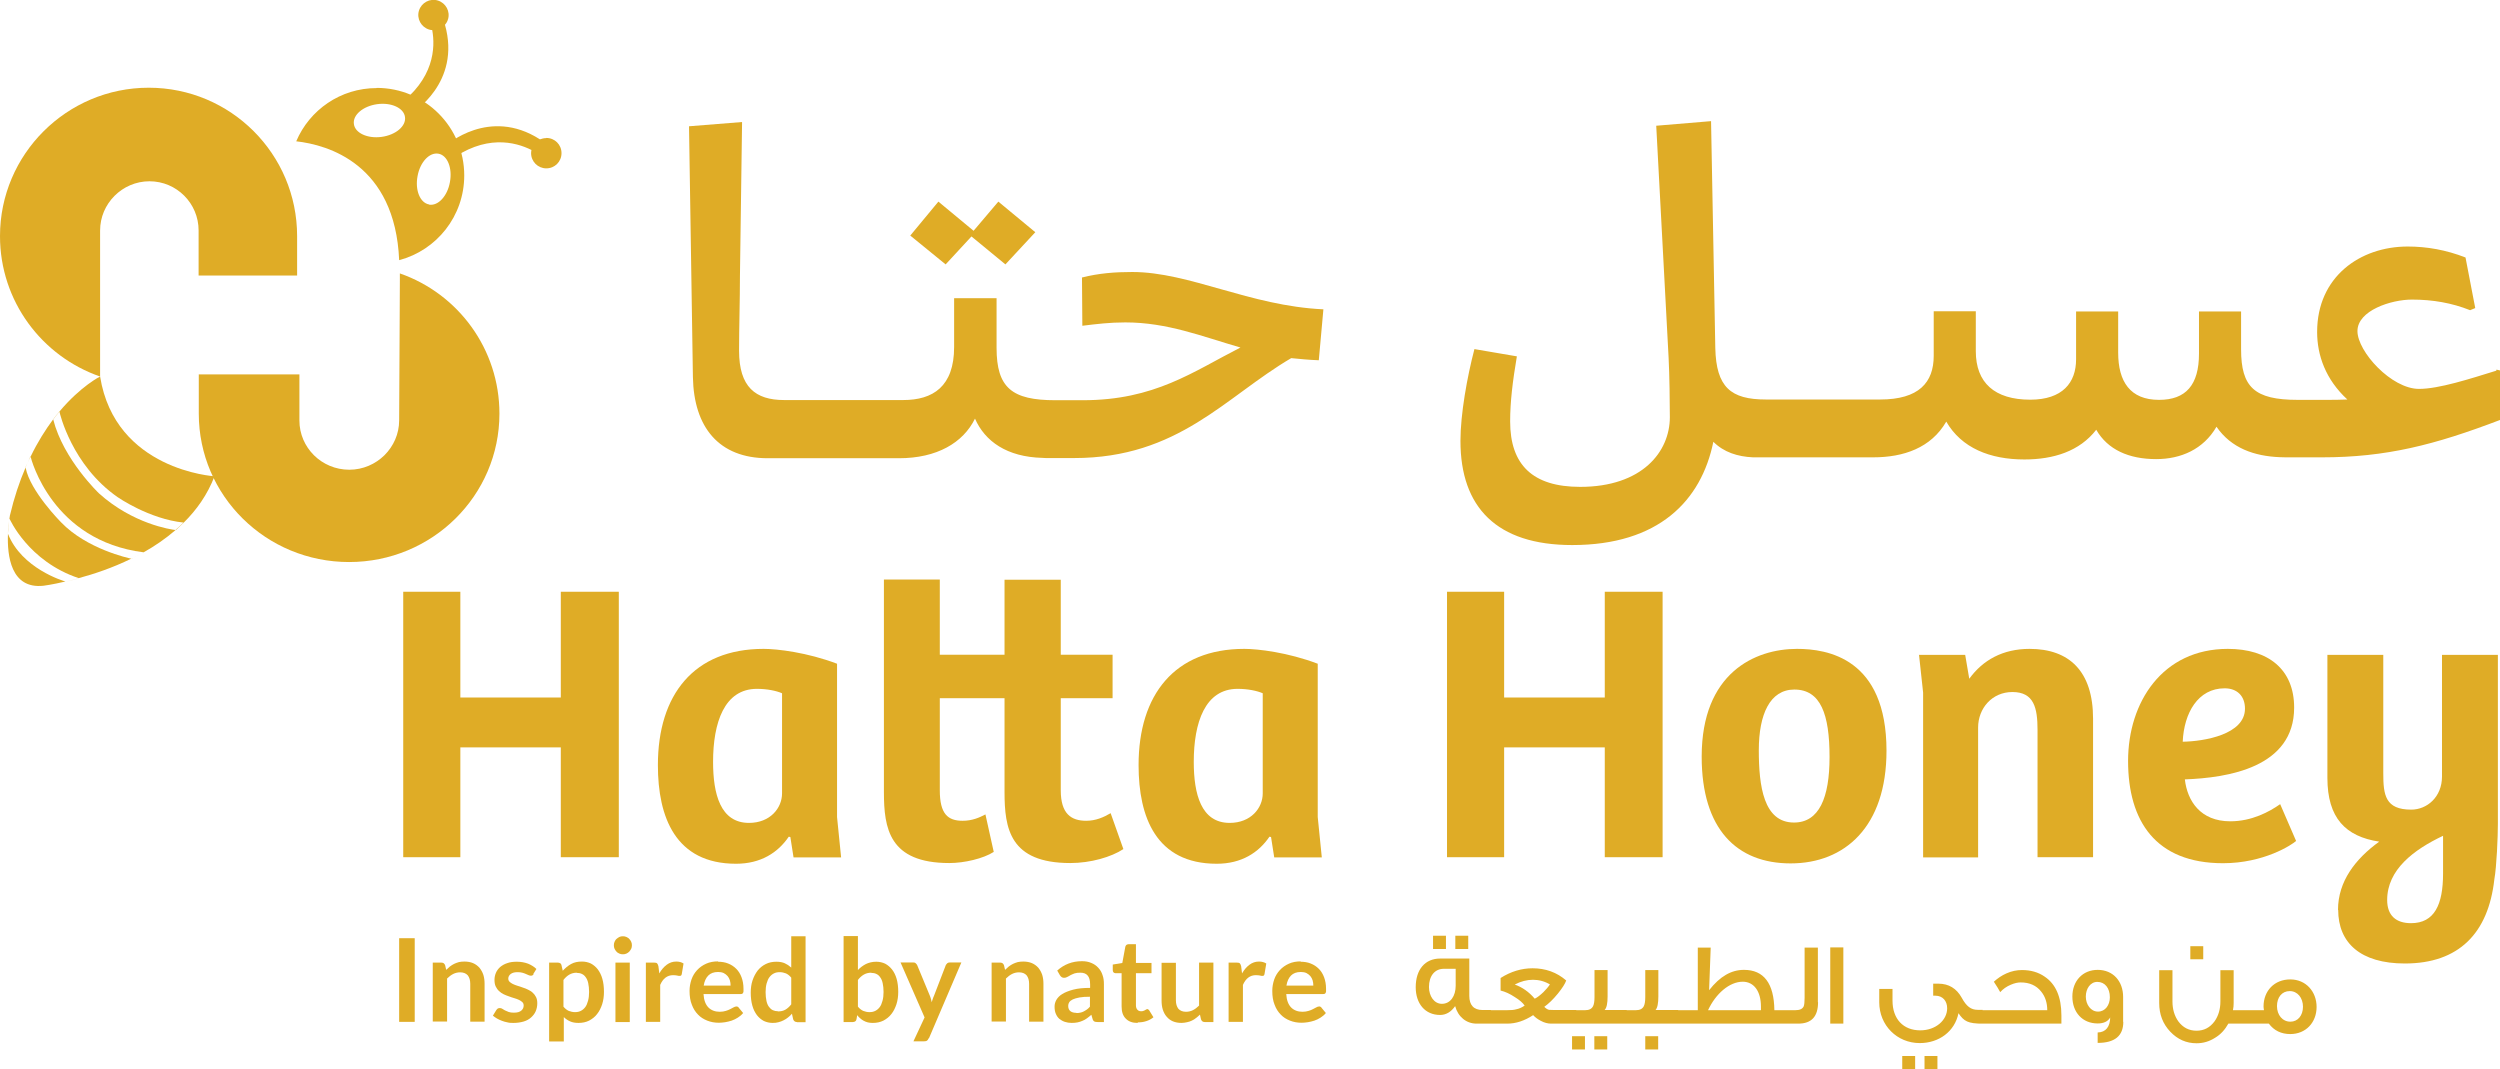 <?xml version="1.0" encoding="UTF-8"?>
<svg id="Layer_2" data-name="Layer 2" xmlns="http://www.w3.org/2000/svg" viewBox="0 0 141.36 60.45">
  <defs>
    <style>
      .cls-1, .cls-2 {
        fill: #dfac26;
      }

      .cls-2 {
        fill-rule: evenodd;
      }
    </style>
  </defs>
  <g id="Layer_1-2" data-name="Layer 1">
    <g>
      <polygon class="cls-1" points="54.93 13.37 56.85 14.95 58.54 13.13 56.45 11.4 55.05 13.05 53.06 11.4 51.47 13.32 53.47 14.95 54.93 13.37"/>
      <path class="cls-1" d="M61.18,15.7l.02,2.72c.82-.1,1.54-.19,2.43-.19,2.38,0,4.33.79,6.51,1.42-2.69,1.37-4.85,2.98-8.91,2.98h-1.56c-2.45,0-3.32-.7-3.32-2.96v-2.81h-2.4v2.76c0,2.24-1.2,3-2.88,3h-6.73c-1.63,0-2.55-.74-2.55-2.79,0-1.32.05-2.84.05-4.25l.12-8.68-3,.24.22,14.18c.05,2.84,1.47,4.59,4.23,4.59h7.42c2.14,0,3.63-.87,4.3-2.24.56,1.28,1.8,2.17,3.82,2.22h0s.19.01.19.01h1.59c5.91,0,8.55-3.46,12.28-5.65.5.05,1.01.1,1.56.12l.26-2.88c-4.16-.19-7.57-2.11-10.81-2.11-.99,0-1.88.07-2.84.31"/>
      <path class="cls-1" d="M141.15,20.96c-1.49.46-3.24,1.03-4.37,1.03-1.56,0-3.48-2.11-3.48-3.27s1.9-1.78,3.08-1.78,2.26.19,3.29.6l.29-.12-.55-2.86c-1.1-.43-2.19-.62-3.27-.62-2.69,0-5.12,1.71-5.12,4.83,0,1.32.48,2.69,1.71,3.82-.41.02-.84.02-1.32.02h-1.49c-2.45,0-3.2-.72-3.2-2.86v-2.14h-2.38v2.38c0,1.78-.74,2.62-2.26,2.62-1.63,0-2.31-1.03-2.31-2.67v-2.33h-2.38v2.71c0,1.32-.77,2.28-2.59,2.28-2.02,0-3.08-.96-3.08-2.74v-2.26h-2.38v2.52c0,1.51-.84,2.47-3.03,2.47h-6.46c-1.99,0-2.81-.7-2.86-2.91l-.24-12.83-3.1.26.7,13.12c.05.96.07,2.57.07,3.36,0,1.95-1.56,3.94-5.07,3.94-2.69,0-3.96-1.25-3.96-3.7,0-1.11.14-2.26.38-3.68l-2.4-.41c-.41,1.56-.79,3.68-.79,5.19,0,3.75,2.04,5.89,6.32,5.89,4.88,0,7.3-2.5,7.98-5.84.59.59,1.37.84,2.24.88h0s.24,0,.24,0h6.56c1.71,0,3.27-.53,4.13-2.02.86,1.49,2.47,2.14,4.42,2.14,1.64,0,3.12-.46,4.06-1.68.65,1.13,1.85,1.66,3.39,1.66,1.39,0,2.67-.55,3.41-1.83.84,1.22,2.15,1.66,3.56,1.72h0s.36.01.36.01h2.04c3.63,0,6.37-.7,10.09-2.12v-2.79l-.22-.05Z"/>
      <polygon class="cls-1" points="26.03 33.46 26.03 39.44 31.71 39.44 31.71 33.46 34.99 33.46 34.99 48.47 31.71 48.47 31.71 42.26 26.03 42.26 26.03 48.47 22.8 48.47 22.8 33.46 26.03 33.46"/>
      <path class="cls-1" d="M37.2,43.26c0-3.97,2.03-6.57,5.98-6.57.77,0,2.46.2,4.15.84v8.67l.23,2.28h-2.69l-.18-1.15-.09-.02c-.61.9-1.58,1.53-2.98,1.53-3.43,0-4.42-2.64-4.42-5.57M44.22,44.86v-5.66c-.32-.14-.84-.25-1.42-.25-1.85,0-2.48,1.92-2.48,4.13,0,1.81.41,3.45,2.03,3.45,1.2,0,1.87-.84,1.87-1.67"/>
      <path class="cls-1" d="M53.14,32.78v4.24h3.66v-4.24h3.18v4.24h2.93v2.46h-2.93v5.21c0,1.33.59,1.72,1.44,1.72.54,0,.99-.2,1.38-.43l.72,2.03c-.68.45-1.85.79-3,.79-3.43,0-3.72-1.96-3.72-4.02v-5.3h-3.66v5.21c0,1.33.45,1.72,1.29,1.72.54,0,.95-.18,1.29-.36l.47,2.12c-.59.38-1.67.63-2.51.63-3.41,0-3.7-1.96-3.7-4.02v-12.01h3.16Z"/>
      <path class="cls-1" d="M64.38,43.26c0-3.97,2.03-6.57,5.98-6.57.77,0,2.46.2,4.15.84v8.67l.23,2.28h-2.69l-.18-1.15-.09-.02c-.61.9-1.58,1.53-2.98,1.53-3.43,0-4.42-2.64-4.42-5.57M71.4,44.86v-5.66c-.32-.14-.84-.25-1.42-.25-1.85,0-2.48,1.92-2.48,4.13,0,1.81.41,3.45,2.03,3.45,1.2,0,1.87-.84,1.87-1.67"/>
      <polygon class="cls-1" points="85.05 33.46 85.05 39.44 90.74 39.44 90.74 33.46 94.01 33.46 94.01 48.47 90.74 48.47 90.74 42.26 85.05 42.26 85.05 48.47 81.82 48.47 81.82 33.46 85.05 33.46"/>
      <path class="cls-1" d="M96.22,42.78c0-4.72,3-6.09,5.39-6.09,1.71,0,5.06.52,5.06,5.76,0,4.31-2.37,6.37-5.42,6.37s-5.03-1.94-5.03-6.03M103.45,42.8c0-2.41-.5-3.81-1.99-3.81-1.38,0-2.01,1.4-2.01,3.43s.27,4.09,1.99,4.09c1.42,0,2.01-1.4,2.01-3.7"/>
      <path class="cls-1" d="M108.5,37.03h2.62l.23,1.35c.77-1.06,1.9-1.69,3.41-1.69,2.24,0,3.59,1.26,3.59,3.95v7.83h-3.14v-7.2c0-1.24-.2-2.14-1.42-2.14-1.15,0-1.94.92-1.94,2.01v7.34h-3.11v-9.32l-.23-2.12Z"/>
      <path class="cls-1" d="M120.33,43.03c0-3.32,1.94-6.34,5.64-6.34,2.28,0,3.75,1.15,3.75,3.32,0,3.39-3.75,3.97-6.18,4.06.14,1.22.88,2.37,2.57,2.37,1.22,0,2.21-.54,2.82-.97l.9,2.08c-.25.23-1.83,1.26-4.13,1.26-3.82,0-5.37-2.39-5.37-5.78M126.94,40.07c0-.72-.45-1.15-1.15-1.15-1.51,0-2.3,1.4-2.37,3.02,1.22-.02,3.52-.41,3.52-1.87"/>
      <path class="cls-1" d="M132.2,51.45c0-1.62.99-2.89,2.33-3.86-1.9-.29-2.93-1.33-2.93-3.61v-6.95h3.16v6.7c0,1.22.11,2.05,1.58,2.05.9,0,1.74-.72,1.74-1.87v-6.88h3.16v9.55c0,.72-.07,2.42-.2,3.14-.34,3.05-2.01,4.76-5.06,4.76-2.51,0-3.77-1.17-3.77-3.03M138.14,49.4v-2.14c-1.67.79-3.16,1.92-3.16,3.63,0,.88.5,1.31,1.35,1.31,1.33,0,1.81-1.06,1.81-2.8"/>
      <path class="cls-2" d="M30.88,7.81c-.12,0-.24.03-.35.07-2.88-1.85-5.3.34-5.3.34l.12.92c2.07-1.58,3.8-1.11,4.7-.66-.01.06-.02.12-.02.18,0,.47.38.86.86.86s.86-.38.86-.86-.38-.86-.86-.86"/>
      <path class="cls-2" d="M25.33,1.1c.14-.45-.12-.93-.57-1.07s-.93.12-1.07.57c-.14.45.12.93.57,1.07.06.02.12.03.18.03.18.99.12,2.78-1.99,4.3l.85.38s2.79-1.68,1.86-4.98c.08-.09.14-.19.17-.31"/>
      <path class="cls-1" d="M11.24,21.16v2.23c0,4.64,3.8,8.39,8.5,8.39s8.5-3.76,8.5-8.39c0-3.65-2.33-6.78-5.63-7.93,0,.14,0,.28,0,.42l-.04,7.89c0,.77-.32,1.46-.83,1.97-.51.5-1.21.82-1.99.82-1.56,0-2.82-1.25-2.82-2.78v-2.61h-5.7Z"/>
      <path class="cls-1" d="M1.44,26.45c-.34.79-.64,1.68-.88,2.7,0,0-.02.13-.05.33,0-.05.02-.1.03-.15,0,0,1.05,2.41,3.91,3.36.86-.23,1.91-.58,2.97-1.1-.14-.03-2.51-.54-3.97-2.06,0,0-1.75-1.76-2-3.08"/>
      <polyline class="cls-1" points="1.55 26.17 1.56 26.17 1.55 26.17"/>
      <path class="cls-1" d="M.45,30.18c-.05,1.24.16,3.14,2.01,2.94,0,0,.49-.06,1.24-.24-.12-.03-2.48-.74-3.25-2.7"/>
      <path class="cls-1" d="M12.13,26.93s-5.62-.33-6.47-5.64c0,0-1.08.53-2.3,1.98.02.1.7,3.04,3.29,4.84,0,0,1.78,1.24,3.74,1.44.73-.72,1.34-1.58,1.74-2.62"/>
      <path class="cls-1" d="M3,23.72c-.43.58-.87,1.27-1.27,2.1.04.16,1.22,4.76,6.39,5.41.63-.35,1.24-.77,1.81-1.26-.28-.03-2.42-.35-4.33-2.07,0,0-2.02-1.92-2.59-4.18"/>
      <path class="cls-1" d="M9.95,29.97l.45-.43s-.01,0-.02,0c-.15.15-.31.29-.46.43.02,0,.03,0,.03,0"/>
      <path class="cls-1" d="M3.36,23.26c-.31.38-.36.46-.36.46,0,0,0,0,0,.01.12-.16.24-.31.36-.46,0,0,0-.01,0-.01"/>
      <path class="cls-1" d="M1.43,26.44s0,.01,0,.02c.04-.09.08-.19.12-.28l-.12.26Z"/>
      <path class="cls-1" d="M7.43,31.6l.69-.37s0,0,0,0c-.23.13-.47.25-.7.37,0,0,.01,0,.01,0"/>
      <path class="cls-1" d="M1.72,25.81l-.16.36c.05-.12.11-.23.17-.34,0,0,0-.02,0-.02"/>
      <path class="cls-1" d="M.45,30.18s0,0,0,0c.01-.28.03-.51.06-.7-.07.37-.06.69-.06.69"/>
      <path class="cls-1" d="M3.71,32.89s.77-.18.74-.19c0,0,0,0,0,0-.27.07-.52.14-.74.19,0,0,.01,0,.01,0"/>
      <path class="cls-1" d="M0,13.35c0,3.68,2.37,6.8,5.66,7.94,0-.13,0-.25,0-.38v-7.87c0-.77.31-1.46.82-1.97.5-.5,1.2-.82,1.97-.82,1.54,0,2.78,1.25,2.78,2.78v2.55h5.57v-2.23c0-4.64-3.76-8.39-8.39-8.39S0,8.72,0,13.35"/>
      <rect class="cls-1" x="22.57" y="53.05" width=".88" height="4.73"/>
      <path class="cls-1" d="M24.47,57.79v-3.36h.49c.11,0,.17.05.21.15l.06.26c.07-.07.14-.13.21-.19.08-.06.16-.11.24-.15.08-.04.17-.07.27-.1.1-.02.2-.03.31-.03.18,0,.35.03.49.09.14.06.26.15.36.26.09.11.17.25.22.4.05.16.07.33.07.51v2.14h-.81v-2.14c0-.21-.05-.36-.14-.48-.1-.11-.24-.17-.43-.17-.14,0-.27.03-.39.09-.12.06-.24.15-.35.26v2.43h-.81Z"/>
      <path class="cls-1" d="M30.18,55.08s-.05.06-.07.07c-.02.01-.05.02-.09.02-.04,0-.08-.01-.13-.03-.05-.02-.1-.05-.16-.07-.06-.03-.13-.05-.2-.07-.08-.02-.16-.03-.27-.03-.16,0-.28.03-.38.1-.09.07-.14.16-.14.26,0,.07.02.13.07.18.05.05.11.09.19.13.08.04.17.07.26.1.1.03.2.06.3.1.1.03.2.07.3.12.1.05.19.1.26.17.08.07.14.15.19.25.05.1.07.21.07.35,0,.16-.03.31-.09.45-.06.14-.15.25-.26.35-.11.1-.25.18-.42.23s-.36.08-.57.08c-.12,0-.23,0-.34-.03-.11-.02-.22-.05-.32-.09-.1-.04-.2-.08-.28-.13s-.16-.1-.23-.16l.19-.31s.05-.07.08-.09c.03-.02.07-.03.12-.03s.1.01.14.04c.04.03.1.06.15.09.06.03.13.06.21.09.08.03.18.04.3.04.1,0,.18-.01.25-.03.07-.02.12-.05.17-.09.04-.04.08-.08.1-.13s.03-.1.03-.15c0-.08-.02-.14-.07-.19-.05-.05-.11-.09-.19-.13-.08-.04-.17-.07-.27-.1-.1-.03-.2-.06-.3-.1-.1-.03-.21-.08-.3-.12-.1-.05-.19-.11-.26-.18-.08-.07-.14-.16-.19-.26s-.07-.23-.07-.38c0-.14.03-.27.08-.39.05-.12.13-.23.24-.33.11-.09.24-.17.4-.22.16-.06.34-.08.55-.08.23,0,.44.04.63.11.19.08.35.18.47.3l-.18.29Z"/>
      <path class="cls-1" d="M31.05,58.88v-4.45h.49c.05,0,.1.01.14.04.04.02.06.06.07.11l.07.31c.14-.15.29-.28.47-.38.18-.1.38-.14.62-.14.18,0,.35.04.5.11.15.08.28.19.39.33.11.15.2.32.26.54.06.21.09.46.09.73,0,.25-.03.48-.1.7-.07.21-.16.4-.29.56-.12.16-.28.28-.45.37-.18.09-.38.13-.6.13-.19,0-.35-.03-.48-.09-.13-.06-.25-.14-.35-.24v1.38h-.81ZM32.62,55c-.17,0-.31.04-.43.11-.12.07-.23.17-.33.3v1.51c.09.11.19.19.3.24.11.04.22.07.35.07s.23-.02.33-.07c.1-.05.18-.12.25-.21.07-.09.12-.21.16-.36.04-.14.06-.31.06-.5s-.02-.36-.05-.5c-.03-.14-.08-.25-.14-.33-.06-.09-.13-.15-.22-.19-.08-.04-.18-.06-.29-.06"/>
      <path class="cls-1" d="M35.73,53.45c0,.07-.01.14-.04.2-.03.06-.07.11-.11.16-.05.05-.1.08-.16.11-.06.03-.13.04-.2.04s-.14-.01-.2-.04c-.06-.03-.12-.06-.16-.11-.05-.05-.08-.1-.11-.16-.03-.06-.04-.13-.04-.2s.01-.14.04-.2c.03-.06.06-.12.11-.16s.1-.08.16-.11c.06-.03.13-.04.2-.04s.14.01.2.04c.06.03.12.06.16.11.05.05.08.1.11.16.03.06.04.13.04.2M35.61,57.79h-.81v-3.36h.81v3.36Z"/>
      <path class="cls-1" d="M36.52,57.79v-3.36h.47c.08,0,.14.01.17.05.03.03.05.08.07.16l.05.4c.12-.21.26-.37.42-.49.16-.12.34-.18.54-.18.17,0,.3.04.41.11l-.1.6s-.02.07-.04.08c-.02.02-.05.02-.09.02-.03,0-.08,0-.14-.02-.06-.01-.13-.02-.22-.02-.17,0-.31.05-.43.14-.12.09-.22.23-.3.41v2.09h-.81Z"/>
      <path class="cls-1" d="M40.59,54.38c.21,0,.41.03.58.1.18.07.33.17.46.3.13.13.23.29.3.48.07.19.11.4.11.65,0,.06,0,.11,0,.15,0,.04-.02.07-.03.09-.01.02-.03.04-.06.05-.02,0-.05.01-.09.01h-2.08c.02.35.12.6.28.76.16.16.38.24.64.24.13,0,.24-.02.34-.05.09-.03.18-.06.25-.1.07-.04.13-.07.19-.1.05-.03.11-.05.16-.05.03,0,.06,0,.08.02.02.01.05.03.06.06l.24.29c-.09.11-.19.19-.3.26-.11.07-.23.13-.35.17-.12.04-.25.07-.37.09-.13.02-.25.03-.36.03-.23,0-.45-.04-.65-.12-.2-.08-.38-.19-.52-.34-.15-.15-.27-.34-.35-.56-.09-.22-.13-.48-.13-.78,0-.23.04-.44.11-.65.07-.2.18-.38.32-.53.14-.15.31-.27.51-.36.2-.09.42-.13.68-.13M40.6,54.96c-.24,0-.42.07-.55.2-.13.13-.22.32-.26.57h1.52c0-.1-.01-.2-.04-.3-.03-.09-.07-.17-.13-.24-.06-.07-.13-.12-.22-.17-.09-.04-.19-.06-.31-.06"/>
      <path class="cls-1" d="M45.06,57.79c-.1,0-.17-.05-.21-.15l-.07-.32c-.07.08-.14.15-.22.21-.08.06-.16.12-.25.16-.09.05-.18.08-.29.11-.1.03-.21.04-.33.04-.18,0-.35-.04-.5-.11-.15-.08-.28-.19-.39-.33-.11-.15-.2-.32-.26-.54-.06-.21-.09-.46-.09-.73,0-.25.03-.48.1-.69.07-.21.17-.4.29-.56.13-.16.28-.28.46-.37.18-.09.38-.13.6-.13.19,0,.35.03.48.09.13.06.25.14.36.24v-1.77h.81v4.86h-.49ZM43.98,57.19c.17,0,.31-.03.43-.1.12-.07.23-.17.33-.3v-1.51c-.09-.11-.19-.19-.3-.24-.11-.04-.22-.07-.35-.07s-.23.02-.33.07c-.1.05-.18.12-.25.21-.07.09-.12.21-.16.35-.04.14-.06.31-.06.5s.02.36.05.5c.03.14.08.25.14.33s.13.15.22.19c.09.04.18.06.29.06"/>
      <path class="cls-1" d="M47.7,57.79v-4.86h.81v1.92c.13-.14.28-.25.45-.34.17-.08.36-.13.59-.13.18,0,.35.04.5.11.15.08.28.19.39.33.11.14.2.32.26.53.06.21.09.46.09.73,0,.25-.03.48-.1.7-.07.21-.16.4-.29.56-.12.16-.28.28-.45.37-.18.09-.38.13-.6.13-.1,0-.2-.01-.28-.03-.08-.02-.16-.05-.23-.09-.07-.04-.14-.08-.2-.14-.06-.05-.12-.11-.17-.18l-.04.23c-.01.06-.04.1-.07.12-.03.02-.08.04-.13.04h-.53ZM49.27,55c-.17,0-.31.04-.43.11-.12.07-.23.17-.33.3v1.51c.09.11.19.19.3.24.11.04.22.07.35.07s.23-.02.33-.07c.1-.05.18-.12.25-.21.07-.09.12-.21.16-.36.04-.14.06-.31.06-.5s-.02-.36-.05-.5c-.03-.14-.08-.25-.14-.33-.06-.09-.13-.15-.22-.19-.08-.04-.18-.06-.29-.06"/>
      <path class="cls-1" d="M52.51,58.71c-.02.06-.06.1-.09.13-.04.03-.1.04-.17.04h-.6l.63-1.35-1.36-3.11h.71c.07,0,.11.01.15.05.04.03.06.07.08.1l.72,1.74c.02.06.05.12.06.18.02.06.03.12.04.18.02-.06.04-.12.06-.18.02-.06.04-.12.07-.18l.67-1.74s.05-.08.09-.11c.04-.03.09-.04.14-.04h.65l-1.83,4.28Z"/>
      <path class="cls-1" d="M56.07,57.79v-3.36h.49c.11,0,.17.05.21.15l.06.26c.07-.07.14-.13.21-.19.08-.06.16-.11.24-.15.08-.04.17-.07.27-.1.1-.02.2-.03.31-.03.18,0,.35.03.49.09.14.06.26.15.36.26.09.11.17.25.22.4.05.16.07.33.07.51v2.14h-.81v-2.14c0-.21-.05-.36-.14-.48-.1-.11-.24-.17-.43-.17-.14,0-.27.03-.39.09-.12.06-.24.15-.35.26v2.43h-.81Z"/>
      <path class="cls-1" d="M62.42,57.79h-.36c-.08,0-.14-.01-.18-.03-.04-.02-.08-.07-.1-.14l-.07-.24c-.09.08-.17.14-.25.2-.08.06-.17.11-.25.14-.09.04-.18.07-.28.09-.1.02-.21.03-.33.03-.14,0-.27-.02-.39-.06s-.22-.1-.31-.17c-.09-.08-.15-.17-.2-.29-.05-.11-.07-.25-.07-.4,0-.13.03-.25.1-.38.07-.12.18-.24.33-.33.16-.1.36-.18.62-.25.26-.07.58-.1.96-.1v-.2c0-.23-.05-.4-.14-.5-.09-.11-.23-.16-.41-.16-.13,0-.24.01-.33.04-.09.03-.16.07-.23.1-.06.04-.12.07-.18.1-.05.03-.11.05-.18.05-.05,0-.1-.01-.14-.04s-.07-.06-.1-.11l-.15-.26c.39-.35.85-.53,1.4-.53.2,0,.37.03.53.1.15.06.28.15.39.27.11.12.19.25.24.41.06.16.08.33.08.52v2.12ZM60.85,57.28c.08,0,.16,0,.23-.02.07-.01.14-.04.2-.07.06-.03.12-.07.18-.11.06-.04.12-.1.17-.16v-.56c-.23,0-.43.01-.59.04-.16.03-.29.07-.38.11-.1.05-.16.1-.2.16-.04.06-.06.13-.06.2,0,.14.04.24.13.31.08.06.19.09.33.09"/>
      <path class="cls-1" d="M64.32,57.84c-.29,0-.51-.08-.67-.25-.16-.16-.23-.39-.23-.68v-1.88h-.34s-.08-.01-.11-.04c-.03-.03-.05-.07-.05-.13v-.32l.54-.09.17-.92s.03-.08.06-.1c.03-.02.07-.04.12-.04h.42v1.06h.88v.58h-.88v1.82c0,.1.03.19.08.24.05.06.12.09.21.09.05,0,.09,0,.13-.02.03-.01.06-.02.09-.04.02-.01.05-.03.07-.04.02-.01.04-.02.06-.02.02,0,.04,0,.06.02.01.01.03.03.05.05l.24.39c-.12.1-.25.17-.41.22-.15.05-.31.07-.47.07"/>
      <path class="cls-1" d="M66.49,54.43v2.13c0,.21.05.36.14.48.1.11.24.17.43.17.14,0,.27-.03.39-.09.12-.06.24-.15.35-.26v-2.43h.81v3.36h-.49c-.11,0-.17-.05-.21-.15l-.06-.27c-.07.07-.14.13-.22.19-.07.06-.15.11-.24.15-.08.04-.17.07-.27.09-.1.02-.2.04-.31.04-.18,0-.35-.03-.49-.09-.14-.06-.26-.15-.35-.26-.1-.11-.17-.25-.22-.4-.05-.16-.07-.33-.07-.52v-2.13h.81Z"/>
      <path class="cls-1" d="M69.47,57.79v-3.36h.47c.08,0,.14.01.17.05.03.03.05.08.07.16l.05.4c.12-.21.26-.37.42-.49.16-.12.34-.18.54-.18.16,0,.3.04.41.11l-.1.6s-.02.07-.04.08c-.02.02-.05.02-.09.02-.03,0-.08,0-.13-.02-.06-.01-.13-.02-.23-.02-.17,0-.31.05-.43.14-.12.09-.22.23-.3.41v2.09h-.81Z"/>
      <path class="cls-1" d="M73.53,54.38c.21,0,.41.03.58.1.18.07.33.17.46.3.13.13.23.29.3.48.07.19.11.4.11.65,0,.06,0,.11,0,.15,0,.04-.02.07-.03.09-.01.02-.03.04-.06.05-.02,0-.05.01-.09.01h-2.07c.02.35.12.6.28.76.16.16.38.24.64.24.13,0,.24-.02.34-.05.1-.03.18-.06.25-.1.07-.04.13-.07.19-.1.05-.03.11-.05.16-.05.03,0,.06,0,.08.02.02.01.05.03.06.06l.24.29c-.09.11-.19.19-.3.26-.11.07-.23.13-.35.17-.12.04-.25.07-.37.09-.12.02-.25.03-.36.03-.23,0-.45-.04-.65-.12-.2-.08-.38-.19-.52-.34-.15-.15-.27-.34-.35-.56-.09-.22-.13-.48-.13-.78,0-.23.04-.44.11-.65.07-.2.18-.38.32-.53.14-.15.31-.27.51-.36.2-.09.42-.13.68-.13M73.55,54.96c-.24,0-.42.07-.55.2-.13.13-.22.32-.26.57h1.52c0-.1-.01-.2-.04-.3-.03-.09-.07-.17-.13-.24-.06-.07-.13-.12-.22-.17-.09-.04-.19-.06-.31-.06"/>
      <path class="cls-1" d="M84.3,57.88h-.81c-.58,0-1.05-.39-1.21-.99-.23.33-.52.5-.85.5-.85,0-1.38-.64-1.38-1.57,0-1,.53-1.62,1.38-1.62h1.65v2.11c0,.52.25.8.75.8h.47v.76ZM82.31,55.75v-.97h-.67c-.52,0-.84.41-.84,1.03,0,.51.29.95.73.95.49,0,.78-.45.78-1.02M81.76,53.66h-.73v-.75h.73v.75ZM83.02,53.66h-.73v-.75h.73v.75ZM89.13,57.88h-1.42c-.19,0-.39-.05-.59-.16-.17-.09-.31-.19-.43-.32-.49.32-.97.48-1.47.48h-1.12v-.76h1.11c.22,0,.39-.01.52-.05.16-.03.32-.1.48-.21-.1-.15-.29-.32-.57-.49-.27-.18-.54-.3-.79-.36v-.71c.58-.37,1.19-.55,1.81-.55.73,0,1.37.23,1.9.69-.06.18-.22.43-.47.74-.27.33-.53.58-.77.75.09.09.18.15.27.17.03,0,.13.01.29.01h1.25v.76ZM87.65,55.67c-.3-.18-.63-.27-.97-.27s-.69.09-1.03.27c.42.15.8.41,1.13.8.15-.07.31-.2.49-.37.15-.15.28-.3.37-.44M89.62,59.34h-.73v-.75h.73v.75ZM91.99,57.88h-3.07v-.76h.71c.22,0,.37-.07.45-.23.05-.1.08-.27.08-.51v-1.53h.74v1.49c0,.39-.05.65-.17.77h1.25v.76ZM90.88,59.34h-.73v-.75h.73v.75ZM94.89,57.88h-3.08v-.76h.69c.22,0,.37-.07.45-.23.05-.1.08-.27.08-.51v-1.53h.74v1.49c0,.39-.05.65-.16.77h1.28v.76ZM93.76,59.34h-.73v-.75h.73v.75ZM101.09,57.88h-6.38v-.76h1.29v-3.54h.73l-.09,2.41c.62-.79,1.26-1.15,1.97-1.15,1.13,0,1.7.77,1.72,2.28h.75v.76ZM99.57,57.12c0-.07,0-.14,0-.21,0-.85-.39-1.4-1.03-1.4-.75,0-1.53.68-1.96,1.61h2.98ZM102.8,56.67c0,.81-.37,1.21-1.12,1.21h-.79v-.76h.63c.25,0,.4-.07.47-.22.03-.08.05-.24.05-.48v-2.84h.75v3.09ZM104.23,57.88h-.74v-4.31h.74v4.31ZM112.1,57.12v.76c-.82,0-1.05-.13-1.36-.59-.21,1.04-1.11,1.69-2.19,1.69-1.28,0-2.29-1-2.29-2.31v-.75h.75v.66c0,1.03.6,1.68,1.57,1.68.87,0,1.52-.57,1.52-1.25,0-.41-.25-.71-.67-.71-.04,0-.08,0-.12,0v-.68h.29c.59,0,1.03.27,1.32.79.27.5.53.69.91.69h.28ZM108.29,60.45h-.73v-.74h.73v.74ZM109.55,60.45h-.73v-.74h.73v.74ZM116.56,57.41v.47h-4.69v-.76h3.89c0-.41-.11-.77-.35-1.06-.27-.34-.66-.51-1.15-.51-.17,0-.35.04-.56.13-.24.1-.44.24-.6.42-.07-.14-.19-.33-.36-.59.21-.19.44-.35.71-.47.29-.13.59-.19.88-.19.49,0,.92.12,1.28.37.63.42.95,1.15.95,2.19M120.06,57.78c0,.79-.48,1.19-1.45,1.19v-.59c.47-.01.7-.33.71-.85-.13.23-.37.34-.71.34-.86,0-1.43-.63-1.43-1.52s.59-1.51,1.43-1.51c.88,0,1.44.65,1.44,1.53v1.41ZM119.3,56.39c0-.52-.28-.87-.71-.87-.39,0-.65.38-.65.83s.28.85.69.85.67-.37.67-.81M127.35,57.88h-1.35c-.19.34-.43.61-.75.8-.33.21-.67.31-1.05.31-.58,0-1.07-.22-1.48-.65-.42-.44-.63-.98-.63-1.63v-1.85h.75v1.77c0,.43.11.81.33,1.12.26.35.6.53,1.03.53s.76-.18,1.02-.53c.22-.31.33-.69.33-1.12v-1.77h.75v1.85c0,.14-.01.27-.04.41h1.09v.76ZM124.58,54.24h-.73v-.74h.73v.74ZM130.99,56.93c0,.89-.61,1.54-1.49,1.54-.51,0-.92-.2-1.21-.59h-1.2v-.76h.92v-.03c-.01-.06-.02-.12-.02-.18,0-.89.62-1.53,1.51-1.53s1.49.69,1.49,1.56M130.22,56.93c0-.51-.31-.89-.75-.89s-.72.35-.72.85.31.88.76.88c.41,0,.71-.34.71-.85"/>
      <path class="cls-1" d="M21.3,4.98c-2.05,0-3.8,1.24-4.55,3.01,1.79.2,5.59,1.28,5.82,6.72,2.12-.56,3.68-2.49,3.68-4.79,0-2.73-2.21-4.95-4.95-4.95M21.58,7.74c-.8.11-1.51-.22-1.57-.73-.07-.51.52-1.01,1.32-1.12.8-.11,1.51.22,1.57.73.07.51-.52,1.01-1.32,1.12M24.26,11.56c-.51-.09-.8-.81-.65-1.6.14-.79.67-1.36,1.18-1.27.51.09.8.81.65,1.61-.14.79-.67,1.36-1.18,1.27"/>
    </g>
  </g>
</svg>